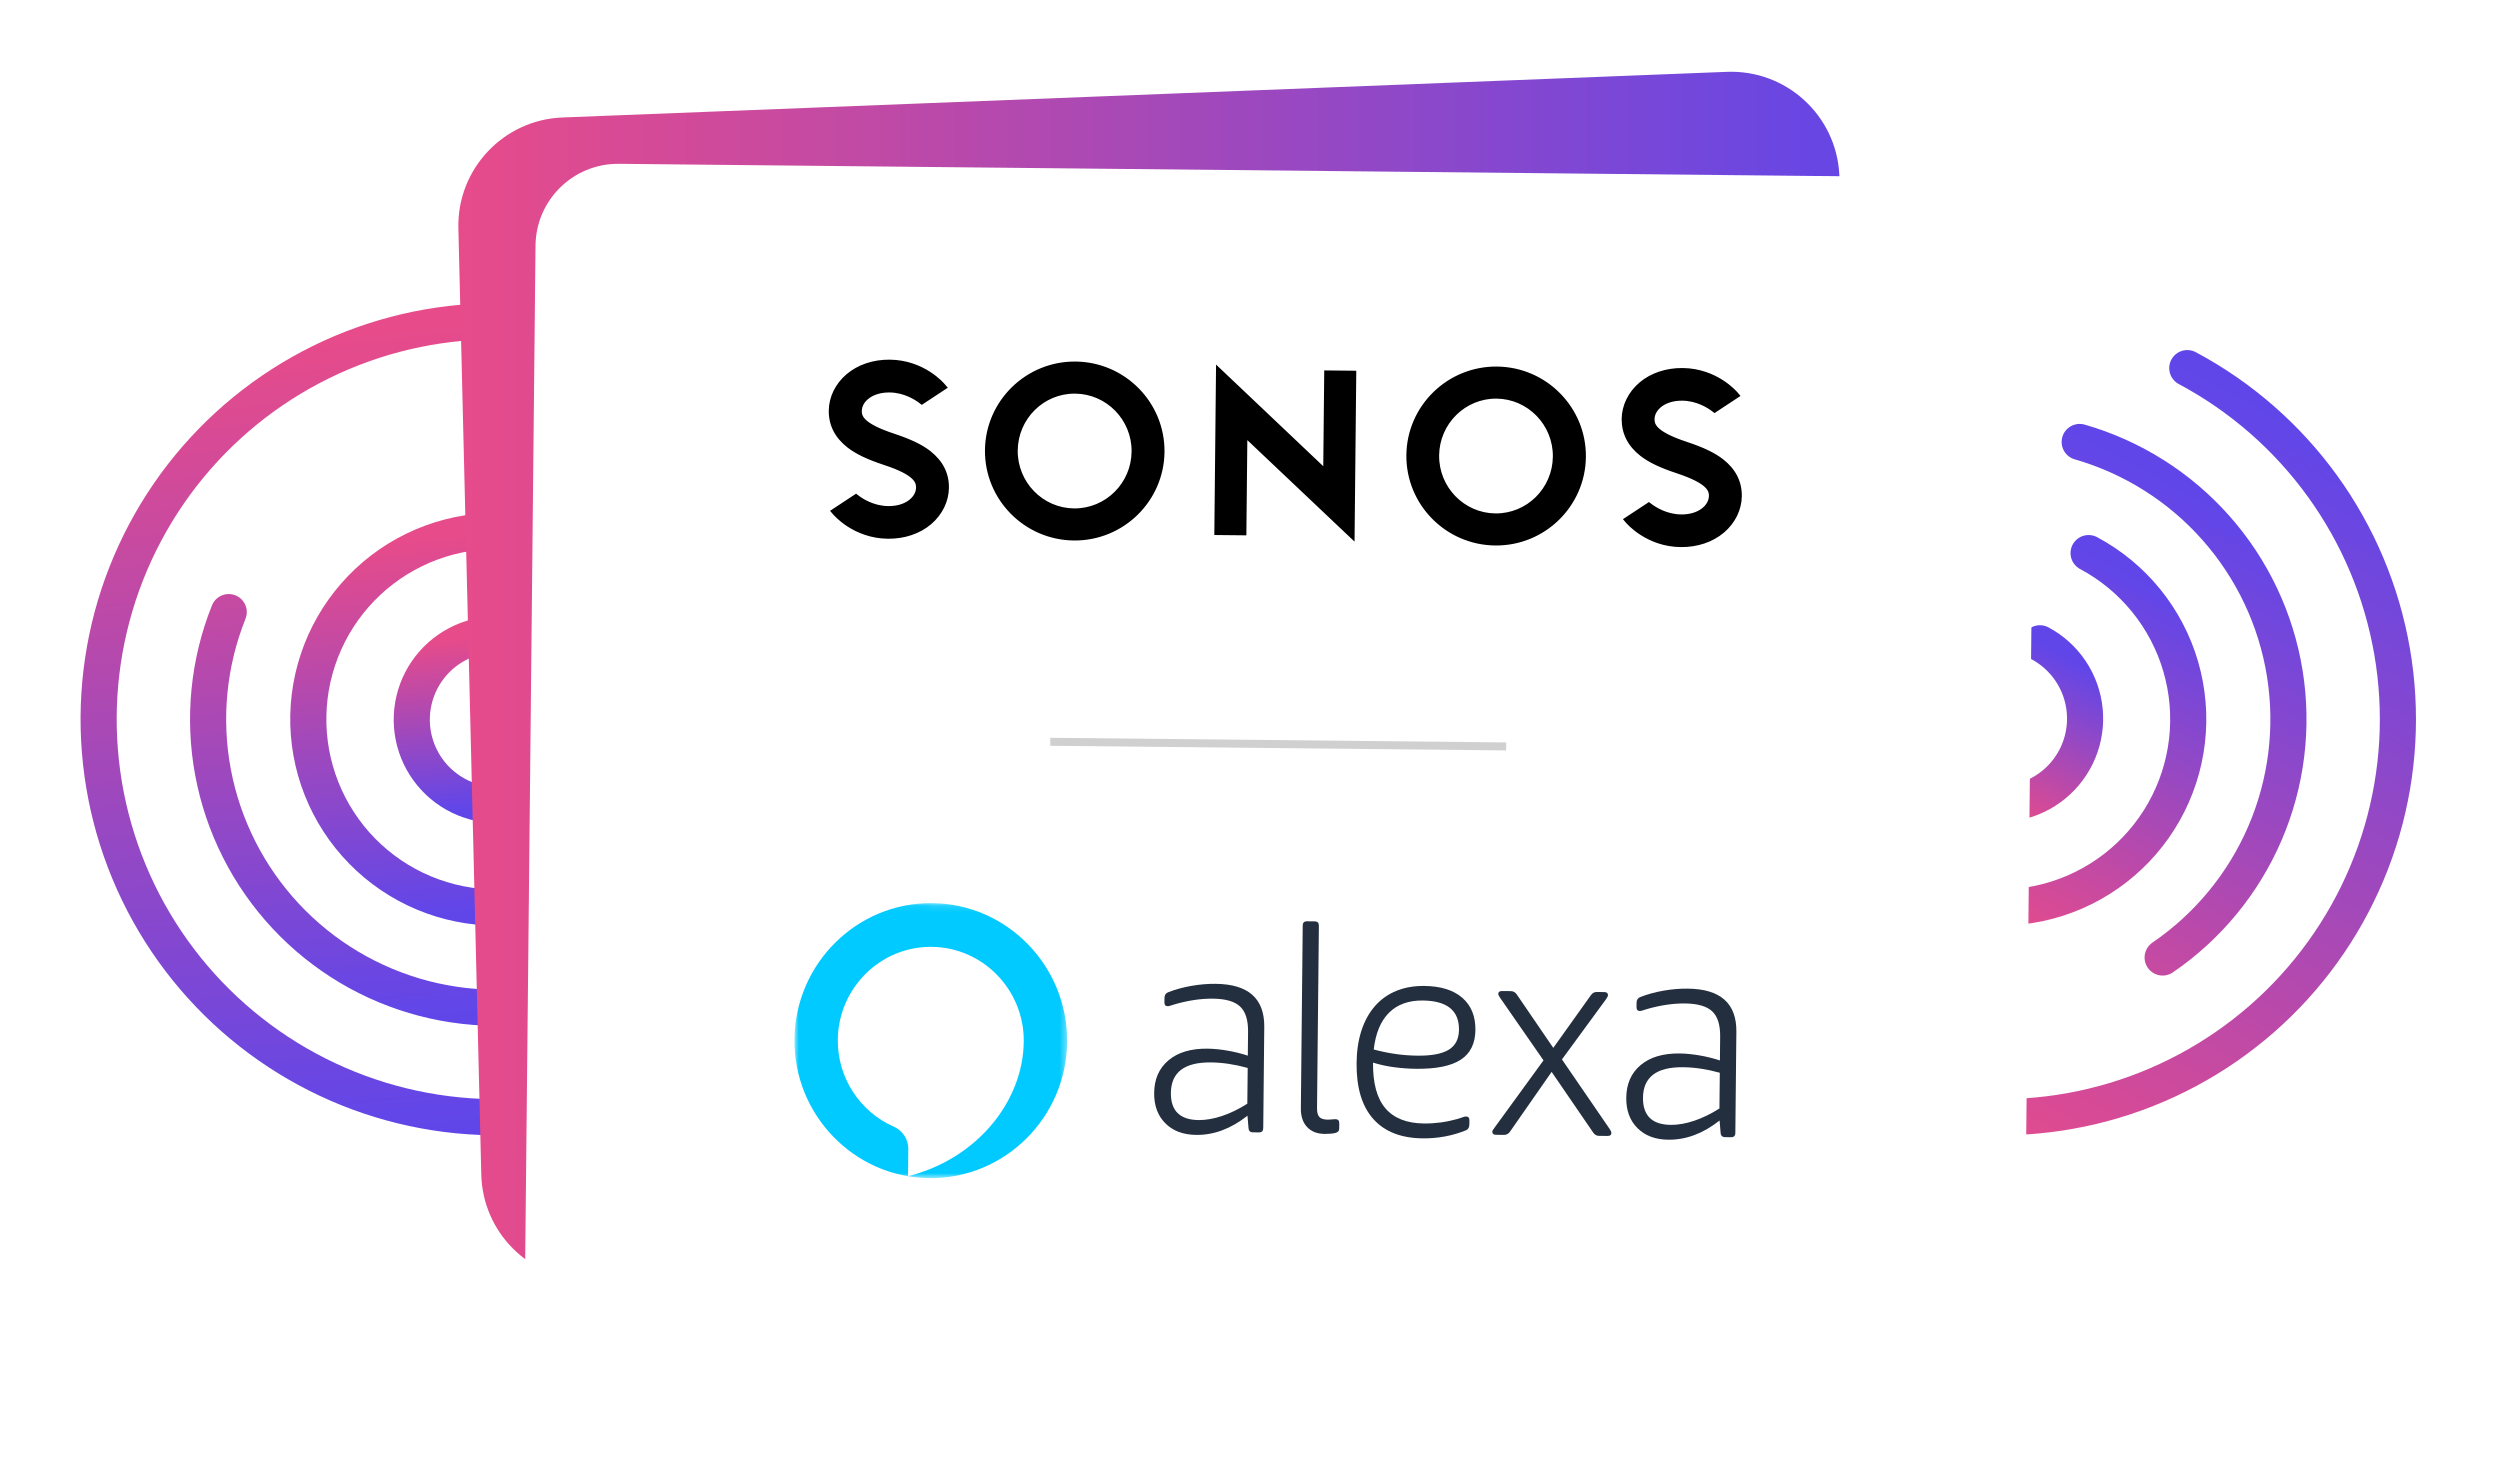 <?xml version="1.0" encoding="UTF-8"?> <svg xmlns="http://www.w3.org/2000/svg" width="374" height="221" viewBox="0 0 374 221" fill="none"><rect width="375" height="220" transform="translate(0 0.061)" fill="white"></rect><path d="M312.453 82.743C315.764 84.51 318.69 86.921 321.056 89.834C323.423 92.748 325.184 96.105 326.235 99.708C327.286 103.312 327.607 107.089 327.178 110.818C326.749 114.547 325.579 118.152 323.737 121.423C321.895 124.694 319.418 127.563 316.452 129.863C313.486 132.163 310.09 133.847 306.463 134.816C302.837 135.785 299.053 136.02 295.335 135.507C291.617 134.993 288.039 133.742 284.811 131.826" stroke="url(#paint0_linear)" stroke-width="5.404" stroke-linecap="round"></path><path d="M305.173 96.235C307.026 97.224 308.606 98.654 309.774 100.4C310.942 102.145 311.662 104.152 311.869 106.242C312.076 108.332 311.765 110.441 310.963 112.382C310.16 114.323 308.891 116.036 307.269 117.369C305.646 118.703 303.72 119.616 301.66 120.027C299.6 120.438 297.471 120.335 295.461 119.726C293.451 119.118 291.621 118.023 290.135 116.539C288.649 115.055 287.552 113.227 286.941 111.218" stroke="url(#paint1_linear)" stroke-width="5.404" stroke-linecap="round"></path><path d="M311.123 66.119C318.995 68.384 326.061 72.842 331.493 78.974C336.926 85.105 340.502 92.655 341.803 100.743C343.104 108.831 342.077 117.122 338.841 124.648C335.605 132.173 330.294 138.623 323.529 143.242" stroke="url(#paint2_linear)" stroke-width="5.404" stroke-linecap="round"></path><path d="M327.219 55.071C335.216 59.338 342.133 65.376 347.443 72.722C352.753 80.068 356.315 88.53 357.858 97.462C359.402 106.394 358.885 115.561 356.348 124.263C353.811 132.965 349.32 140.973 343.219 147.676C337.117 154.379 329.566 159.601 321.14 162.943C312.714 166.285 303.636 167.658 294.599 166.96C285.562 166.261 276.803 163.508 268.991 158.91C261.179 154.313 254.52 147.992 249.522 140.431" stroke="url(#paint3_linear)" stroke-width="5.404" stroke-linecap="round"></path><path d="M77.134 135.628C73.4 136.006 69.627 135.635 66.038 134.535C62.45 133.435 59.117 131.629 56.236 129.223C53.354 126.818 50.983 123.86 49.261 120.525C47.538 117.19 46.5 113.544 46.206 109.802C45.913 106.06 46.37 102.297 47.551 98.734C48.732 95.171 50.613 91.88 53.084 89.054C55.555 86.228 58.565 83.925 61.938 82.279C65.312 80.633 68.98 79.677 72.728 79.469" stroke="url(#paint4_linear)" stroke-width="5.404" stroke-linecap="round"></path><path d="M75.659 120.368C73.569 120.58 71.46 120.273 69.517 119.475C67.575 118.677 65.859 117.412 64.522 115.792C63.185 114.172 62.268 112.248 61.852 110.189C61.437 108.13 61.535 106.001 62.139 103.989C62.743 101.978 63.834 100.146 65.315 98.657C66.796 97.167 68.621 96.066 70.629 95.451C72.638 94.835 74.766 94.725 76.827 95.129C78.888 95.533 80.818 96.439 82.445 97.766" stroke="url(#paint5_linear)" stroke-width="5.404" stroke-linecap="round"></path><path d="M87.504 148.689C79.705 151.196 71.354 151.432 63.426 149.37C55.498 147.307 48.321 143.031 42.733 137.041C37.145 131.051 33.377 123.594 31.869 115.543C30.361 107.491 31.176 99.176 34.218 91.57" stroke="url(#paint6_linear)" stroke-width="5.404" stroke-linecap="round"></path><path d="M80.297 166.833C71.279 167.747 62.171 166.59 53.668 163.45C45.165 160.31 37.491 155.27 31.231 148.714C24.972 142.158 20.292 134.259 17.548 125.62C14.804 116.981 14.069 107.829 15.399 98.863C16.729 89.897 20.089 81.353 25.222 73.882C30.355 66.411 37.126 60.211 45.019 55.754C52.912 51.297 61.719 48.701 70.767 48.164C79.816 47.628 88.867 49.164 97.232 52.656" stroke="url(#paint7_linear)" stroke-width="5.404" stroke-linecap="round"></path><path d="M68.573 34.166C68.358 25.309 75.293 17.921 84.145 17.574L258.336 10.748C267.187 10.401 274.678 17.222 275.159 26.067L283.506 179.5C284.021 188.967 276.337 196.854 266.86 196.587L87.751 191.534C79.131 191.291 72.21 184.342 72.001 175.721L68.573 34.166Z" fill="url(#paint8_linear)"></path><g filter="url(#filter0_d)"><rect x="80.239" y="22.837" width="224.353" height="176.491" rx="12.352" transform="rotate(0.583 80.239 22.837)" fill="white"></rect></g><path d="M198.106 55.414L202.899 55.462L202.639 81.026L186.6 65.842L186.456 80.087L181.662 80.038L181.922 54.539L197.96 69.745L198.106 55.414ZM174.209 67.61C174.134 74.99 168.05 80.933 160.645 80.858C153.239 80.782 147.276 74.717 147.351 67.336C147.427 59.956 153.511 54.013 160.917 54.088C168.322 54.164 174.284 60.229 174.209 67.61ZM169.288 67.559C169.336 62.825 165.552 58.935 160.846 58.887C156.14 58.839 152.301 62.652 152.252 67.386C152.204 72.12 155.986 76.011 160.672 76.059C165.378 76.107 169.238 72.294 169.286 67.559L169.288 67.559ZM139.167 67.468C137.902 66.486 136.227 65.695 133.752 64.873C128.91 63.274 128.922 62.07 128.928 61.467C128.942 60.09 130.489 58.685 133.08 58.712C135.261 58.734 136.934 59.827 137.555 60.307L137.898 60.569L141.79 58.003L141.362 57.505C141.236 57.352 138.291 53.858 133.109 53.805C130.625 53.78 128.33 54.554 126.653 55.977C124.976 57.403 124.005 59.374 123.984 61.438C123.962 63.634 124.916 65.493 126.799 66.955C128.064 67.935 129.74 68.727 132.215 69.548C137.057 71.126 137.045 72.353 137.039 72.955C137.025 74.333 135.477 75.738 132.887 75.711C130.706 75.689 129.032 74.596 128.412 74.116L128.069 73.854L124.177 76.42L124.605 76.918C124.733 77.069 127.678 80.543 132.837 80.595C135.32 80.62 137.616 79.849 139.294 78.423C140.971 76.998 141.94 75.006 141.96 72.963C141.983 70.788 141.053 68.951 139.167 67.468ZM210.393 68.085C210.468 60.705 216.552 54.762 223.958 54.837C231.363 54.912 237.325 60.978 237.25 68.358C237.175 75.739 231.091 81.682 223.686 81.606C216.28 81.531 210.318 75.466 210.393 68.085ZM215.294 68.135C215.245 72.869 219.027 76.76 223.713 76.808C228.419 76.855 232.259 73.042 232.307 68.308C232.355 63.574 228.573 59.682 223.887 59.634C219.202 59.586 215.342 63.399 215.294 68.133L215.294 68.135ZM245.414 68.203C246.677 69.187 248.353 69.977 250.829 70.799C255.67 72.398 255.658 73.602 255.652 74.205C255.638 75.583 254.09 76.987 251.5 76.961C249.319 76.939 247.647 75.845 247.025 75.365L246.682 75.105L242.792 77.669L243.218 78.168C243.346 78.32 246.291 81.792 251.452 81.845C253.933 81.87 256.229 81.098 257.907 79.673C259.584 78.249 260.554 76.278 260.575 74.213C260.598 72.017 259.644 70.156 257.76 68.697C256.495 67.715 254.82 66.923 252.345 66.102C247.503 64.503 247.515 63.297 247.521 62.695C247.535 61.319 249.082 59.914 251.673 59.941C253.853 59.963 255.527 61.056 256.148 61.536L256.49 61.796L260.382 59.232L259.955 58.734C259.827 58.581 256.881 55.109 251.722 55.057C249.24 55.031 246.943 55.803 245.266 57.227C243.589 58.652 242.62 60.644 242.599 62.689C242.597 64.884 243.529 66.743 245.414 68.205L245.414 68.203Z" fill="black"></path><mask id="mask0" maskUnits="userSpaceOnUse" x="118" y="134" width="42" height="43"><path d="M119.063 134.898L159.849 135.314L159.432 176.458L118.645 176.043L119.063 134.898Z" fill="white"></path></mask><g mask="url(#mask0)"><path fill-rule="evenodd" clip-rule="evenodd" d="M139.454 135.106C128.168 134.991 118.964 144.18 118.849 155.471C118.734 166.761 127.75 176.136 139.036 176.251C150.321 176.365 159.526 167.177 159.641 155.886C159.755 144.595 150.739 135.221 139.454 135.106ZM135.839 175.959L135.881 171.881C135.896 170.431 135.029 169.13 133.698 168.545C128.723 166.354 125.277 161.315 125.336 155.537C125.414 147.836 131.694 141.571 139.387 141.649C147.081 141.727 153.232 148.119 153.154 155.82C153.062 164.905 146.007 173.425 135.839 175.959Z" fill="#00CAFF"></path></g><path fill-rule="evenodd" clip-rule="evenodd" d="M181.862 147.18C186.753 147.23 189.178 149.38 189.134 153.628L188.981 168.771C188.976 169.2 188.762 169.412 188.336 169.407L187.448 169.398C187.023 169.394 186.798 169.177 186.776 168.748L186.624 166.907C184.172 168.85 181.618 169.809 178.962 169.782C177.008 169.762 175.467 169.184 174.334 168.044C173.2 166.907 172.643 165.398 172.662 163.514C172.683 161.433 173.399 159.8 174.81 158.618C176.224 157.432 178.16 156.854 180.619 156.879C181.525 156.888 182.513 156.984 183.585 157.165C184.658 157.348 185.688 157.6 186.673 157.926L186.71 154.333C186.728 152.591 186.33 151.34 185.517 150.575C184.705 149.811 183.351 149.419 181.456 149.4C179.706 149.382 177.85 149.649 175.893 150.201C175.583 150.281 175.334 150.359 175.15 150.428C174.964 150.498 174.816 150.532 174.704 150.531C174.364 150.527 174.195 150.341 174.199 149.969L174.206 149.284C174.21 148.856 174.396 148.575 174.766 148.436C175.845 148.018 177.002 147.702 178.232 147.486C179.465 147.269 180.673 147.168 181.862 147.18ZM181.15 158.938C177.192 158.898 175.196 160.417 175.165 163.498C175.138 166.177 176.523 167.534 179.324 167.562C180.395 167.573 181.557 167.37 182.807 166.955C184.054 166.539 185.32 165.926 186.6 165.112L186.655 159.765C184.736 159.231 182.903 158.956 181.15 158.938Z" fill="#232F3E"></path><path fill-rule="evenodd" clip-rule="evenodd" d="M232.123 160.355L225.88 169.318C225.653 169.631 225.353 169.783 224.987 169.779L223.798 169.767C223.432 169.763 223.248 169.606 223.251 169.291C223.252 169.178 223.355 168.991 223.554 168.737L230.909 158.63L224.39 149.237C224.222 148.979 224.137 148.809 224.138 148.722C224.141 148.41 224.33 148.254 224.695 148.258L226.011 148.271C226.378 148.275 226.674 148.436 226.895 148.75L232.371 156.764L238.007 148.864C238.237 148.553 238.521 148.399 238.861 148.402L240.006 148.414C240.372 148.417 240.556 148.577 240.553 148.89C240.552 149.006 240.465 149.189 240.29 149.444L233.667 158.489L240.816 168.913C240.982 169.171 241.066 169.359 241.064 169.472C241.061 169.788 240.876 169.941 240.508 169.937L239.195 169.924C238.855 169.92 238.573 169.762 238.349 169.445L232.123 160.355Z" fill="#232F3E"></path><path fill-rule="evenodd" clip-rule="evenodd" d="M218.043 167.398C218.413 167.289 218.683 167.199 218.851 167.13C219.02 167.06 219.177 167.026 219.318 167.027C219.658 167.031 219.827 167.217 219.823 167.589L219.817 168.187C219.813 168.643 219.653 168.942 219.342 169.079C217.297 169.915 215.129 170.322 212.839 170.298C209.587 170.265 207.114 169.291 205.425 167.377C203.733 165.463 202.908 162.68 202.945 159.031C202.963 157.236 203.204 155.619 203.67 154.183C204.139 152.749 204.807 151.527 205.682 150.523C206.554 149.52 207.615 148.763 208.863 148.246C210.114 147.731 211.516 147.481 213.071 147.497C215.529 147.522 217.424 148.112 218.758 149.266C220.089 150.423 220.743 152.025 220.722 154.079C220.702 156.104 219.973 157.585 218.537 158.526C217.099 159.467 214.881 159.923 211.885 159.893C210.808 159.882 209.729 159.805 208.641 159.666C207.556 159.527 206.475 159.296 205.404 158.97C205.373 162.05 205.993 164.331 207.265 165.812C208.537 167.296 210.459 168.047 213.03 168.074C214.7 168.091 216.37 167.867 218.043 167.398ZM212.836 149.676C210.718 149.655 209.035 150.266 207.791 151.509C206.548 152.75 205.788 154.582 205.51 157.003C206.608 157.3 207.703 157.525 208.788 157.679C209.875 157.833 210.97 157.916 212.073 157.927C214.195 157.949 215.751 157.649 216.749 157.031C217.744 156.416 218.25 155.421 218.264 154.054C218.293 151.173 216.484 149.713 212.836 149.676Z" fill="#232F3E"></path><path fill-rule="evenodd" clip-rule="evenodd" d="M194.887 138.457C194.891 138.029 195.106 137.819 195.531 137.824L196.676 137.835C197.098 137.84 197.308 138.053 197.304 138.482L197.027 165.773C197.02 166.401 197.137 166.843 197.373 167.101C197.61 167.363 198.042 167.495 198.665 167.501C198.833 167.503 199.025 167.49 199.238 167.466C199.448 167.438 199.625 167.425 199.767 167.426C200.162 167.43 200.358 167.632 200.354 168.031L200.346 168.843C200.342 169.186 200.157 169.398 199.787 169.481C199.618 169.535 199.37 169.575 199.045 169.601C198.72 169.625 198.428 169.636 198.174 169.634C197.044 169.622 196.165 169.28 195.534 168.601C194.906 167.927 194.597 166.99 194.609 165.79L194.887 138.457Z" fill="#232F3E"></path><path fill-rule="evenodd" clip-rule="evenodd" d="M252.489 147.899C257.379 147.949 259.804 150.099 259.761 154.347L259.607 169.489C259.602 169.918 259.388 170.13 258.963 170.126L258.074 170.117C257.65 170.113 257.425 169.896 257.402 169.467L257.25 167.626C254.798 169.568 252.244 170.528 249.588 170.501C247.634 170.481 246.094 169.903 244.96 168.763C243.826 167.626 243.269 166.117 243.288 164.233C243.309 162.152 244.025 160.519 245.437 159.336C246.851 158.151 248.787 157.572 251.245 157.597C252.151 157.606 253.138 157.703 254.211 157.883C255.283 158.067 256.314 158.319 257.3 158.644L257.336 155.051C257.354 153.31 256.956 152.059 256.143 151.294C255.331 150.53 253.977 150.138 252.082 150.118C250.333 150.101 248.476 150.368 246.52 150.919C246.209 150.999 245.96 151.077 245.776 151.147C245.59 151.216 245.442 151.251 245.329 151.249C244.99 151.246 244.821 151.06 244.824 150.688L244.831 150.003C244.836 149.574 245.022 149.293 245.392 149.154C246.471 148.736 247.628 148.421 248.858 148.204C250.092 147.987 251.299 147.887 252.489 147.899ZM251.776 159.657C247.818 159.617 245.823 161.135 245.791 164.216C245.764 166.895 247.15 168.252 249.95 168.281C251.021 168.292 252.183 168.089 253.433 167.673C254.679 167.257 255.946 166.645 257.227 165.83L257.281 160.484C255.362 159.949 253.529 159.675 251.776 159.657Z" fill="#232F3E"></path><rect opacity="0.2" x="157.128" y="110.373" width="68.203" height="1.197" transform="rotate(0.583 157.128 110.373)" fill="#161718"></rect><defs><filter id="filter0_d" x="70.724" y="16.661" width="241.576" height="194.204" filterUnits="userSpaceOnUse" color-interpolation-filters="sRGB"><feFlood flood-opacity="0" result="BackgroundImageFix"></feFlood><feColorMatrix in="SourceAlpha" type="matrix" values="0 0 0 0 0 0 0 0 0 0 0 0 0 0 0 0 0 0 127 0"></feColorMatrix><feOffset dy="1.544"></feOffset><feGaussianBlur stdDeviation="3.86"></feGaussianBlur><feColorMatrix type="matrix" values="0 0 0 0 0 0 0 0 0 0 0 0 0 0 0 0 0 0 0.15 0"></feColorMatrix><feBlend mode="normal" in2="BackgroundImageFix" result="effect1_dropShadow"></feBlend><feBlend mode="normal" in="SourceGraphic" in2="effect1_dropShadow" result="shape"></feBlend></filter><linearGradient id="paint0_linear" x1="310.781" y1="145.718" x2="337.308" y2="96.006" gradientUnits="userSpaceOnUse"><stop stop-color="#E74B8A"></stop><stop offset="1" stop-color="#6046E9"></stop></linearGradient><linearGradient id="paint1_linear" x1="304.415" y1="124.783" x2="316.44" y2="102.247" gradientUnits="userSpaceOnUse"><stop stop-color="#E74B8A"></stop><stop offset="1" stop-color="#6046E9"></stop></linearGradient><linearGradient id="paint2_linear" x1="316.948" y1="165.998" x2="357.588" y2="89.839" gradientUnits="userSpaceOnUse"><stop stop-color="#E74B8A"></stop><stop offset="1" stop-color="#6046E9"></stop></linearGradient><linearGradient id="paint3_linear" x1="323.686" y1="188.156" x2="379.747" y2="83.101" gradientUnits="userSpaceOnUse"><stop stop-color="#E74B8A"></stop><stop offset="1" stop-color="#6046E9"></stop></linearGradient><linearGradient id="paint4_linear" x1="43.423" y1="82.409" x2="49.105" y2="138.469" gradientUnits="userSpaceOnUse"><stop stop-color="#E74B8A"></stop><stop offset="1" stop-color="#6046E9"></stop></linearGradient><linearGradient id="paint5_linear" x1="60.377" y1="96.243" x2="62.953" y2="121.656" gradientUnits="userSpaceOnUse"><stop stop-color="#E74B8A"></stop><stop offset="1" stop-color="#6046E9"></stop></linearGradient><linearGradient id="paint6_linear" x1="27" y1="69.008" x2="35.704" y2="154.892" gradientUnits="userSpaceOnUse"><stop stop-color="#E74B8A"></stop><stop offset="1" stop-color="#6046E9"></stop></linearGradient><linearGradient id="paint7_linear" x1="9.055" y1="54.367" x2="21.062" y2="172.837" gradientUnits="userSpaceOnUse"><stop stop-color="#E74B8A"></stop><stop offset="1" stop-color="#6046E9"></stop></linearGradient><linearGradient id="paint8_linear" x1="68.186" y1="197.083" x2="284.462" y2="197.083" gradientUnits="userSpaceOnUse"><stop stop-color="#E74B8A"></stop><stop offset="1" stop-color="#6046E9"></stop></linearGradient></defs></svg> 